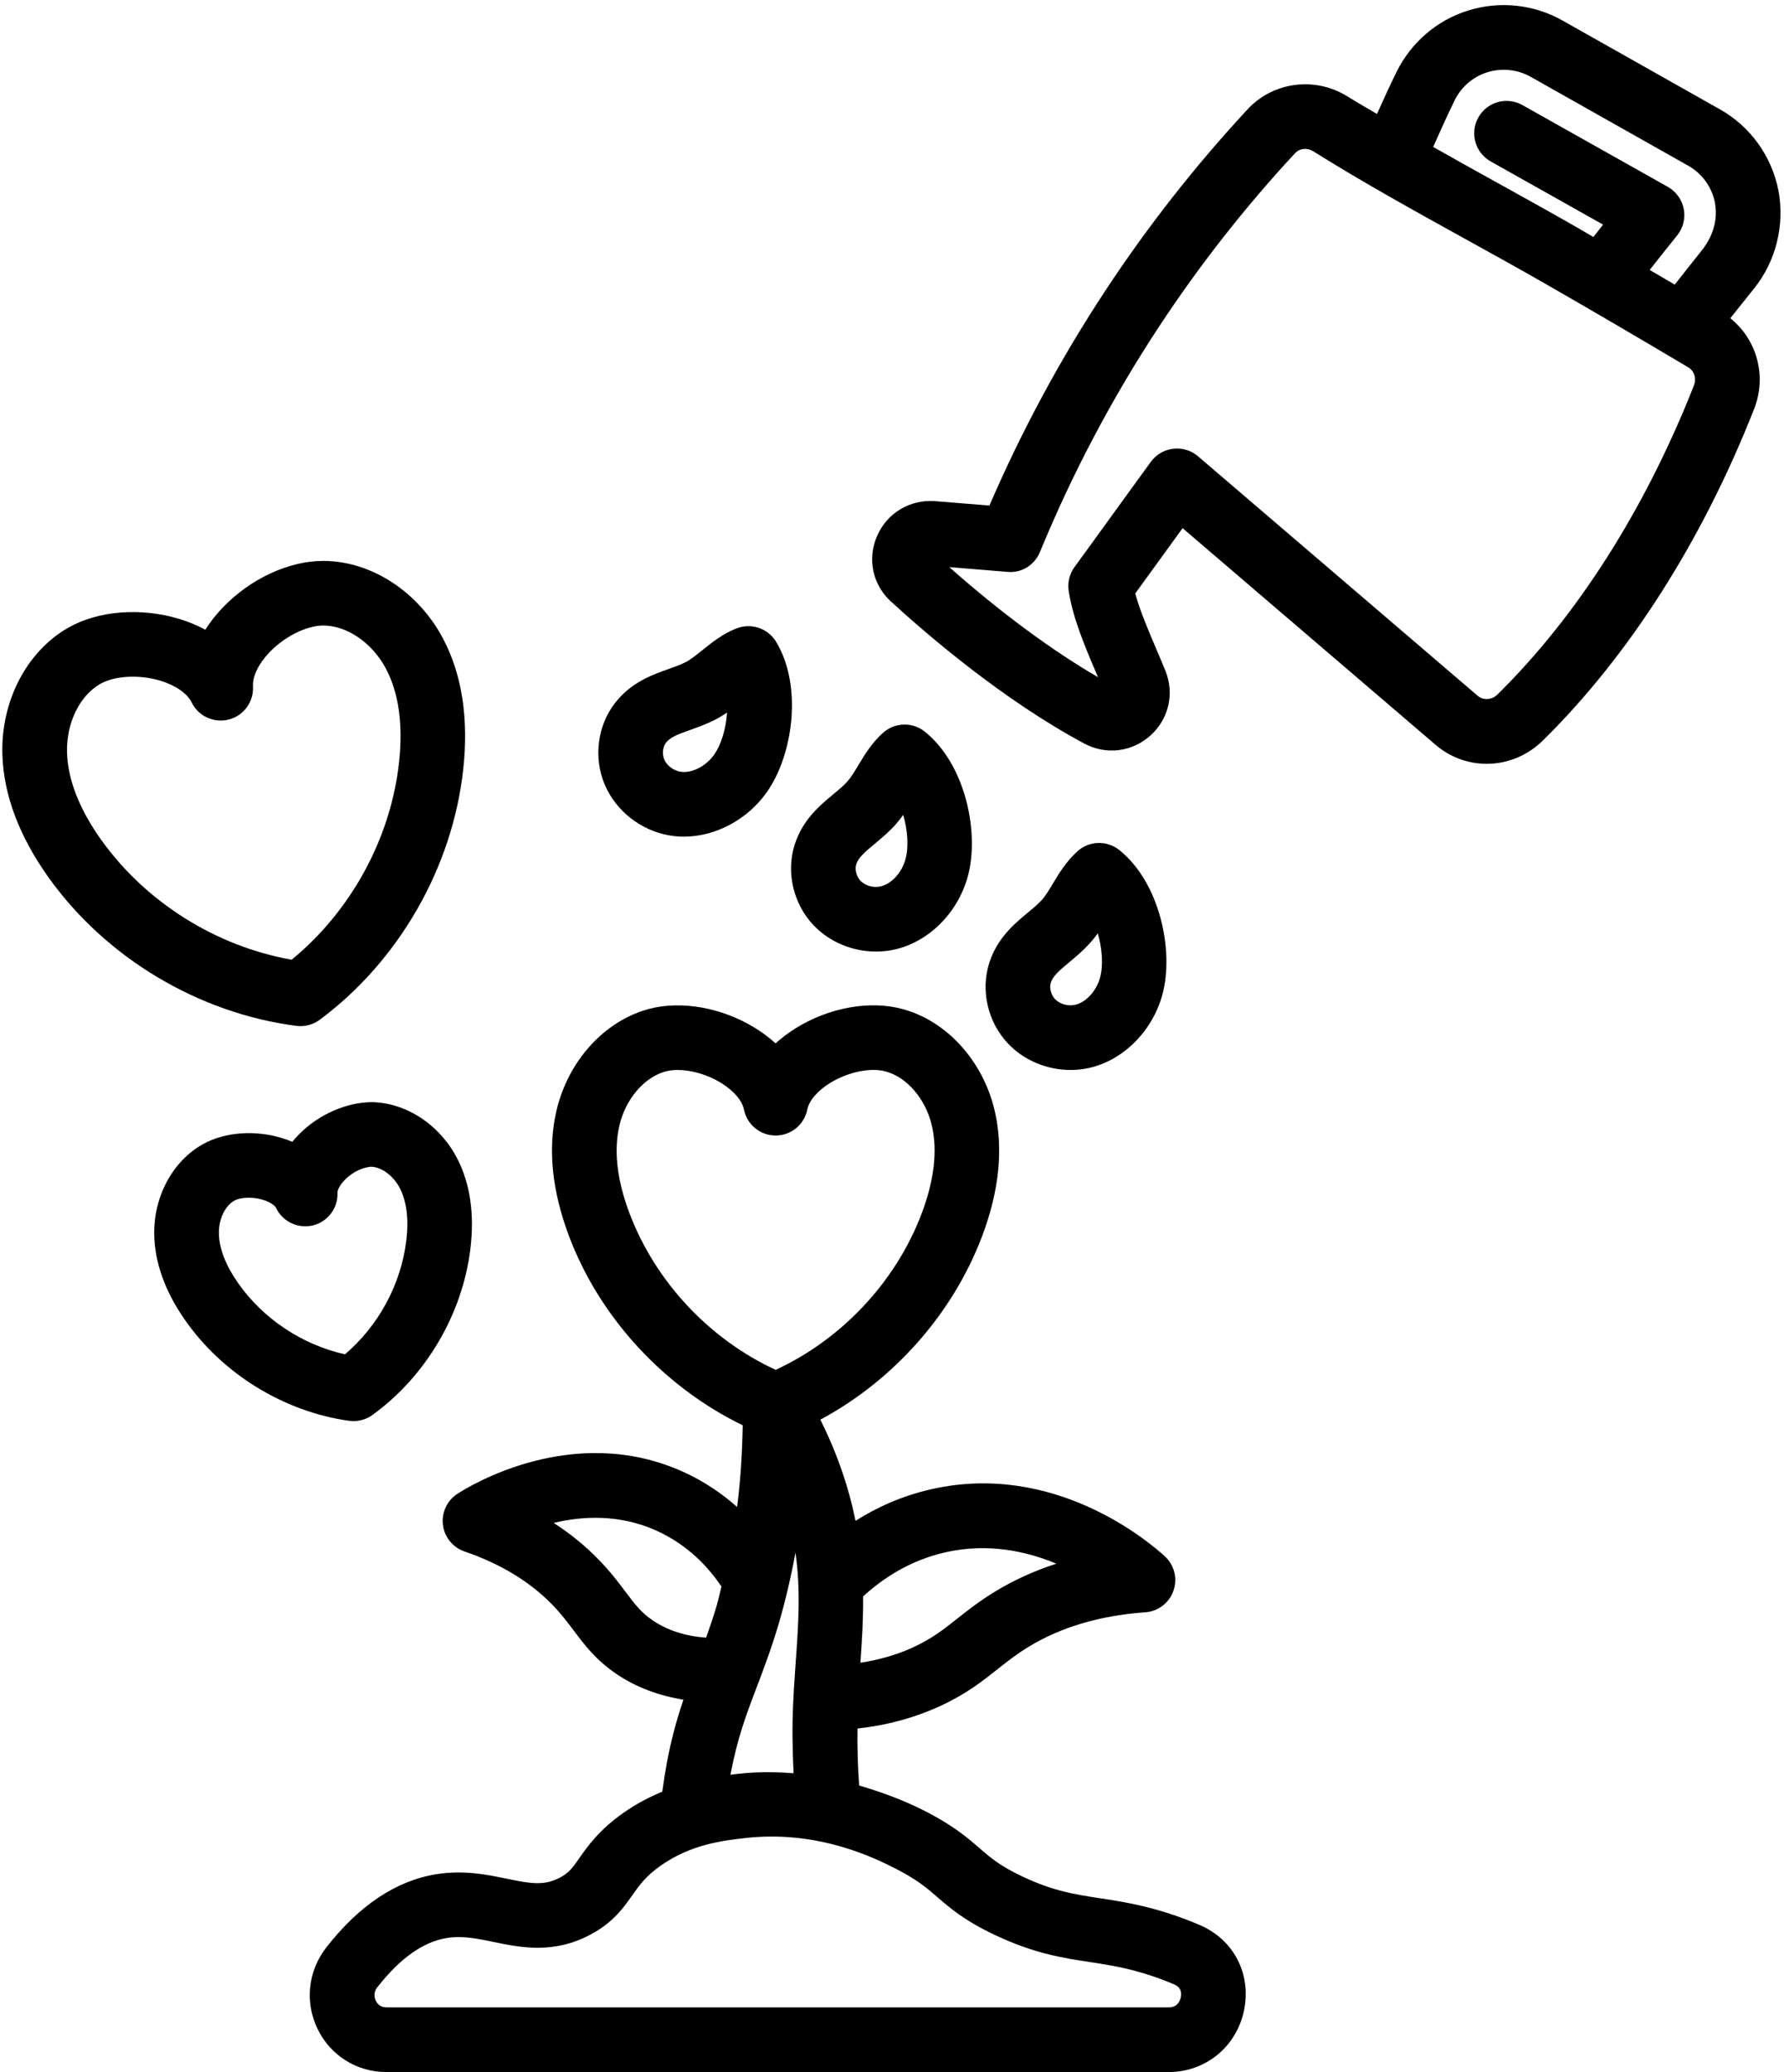 <?xml version="1.0" encoding="UTF-8"?><svg xmlns="http://www.w3.org/2000/svg" xmlns:xlink="http://www.w3.org/1999/xlink" height="64.1" preserveAspectRatio="xMidYMid meet" version="1.0" viewBox="8.0 -0.1 55.2 64.1" width="55.2" zoomAndPan="magnify"><g id="change1_1"><path d="M63.027,5.789c-.211-1.069-.876-1.985-1.819-2.512l-4.852-2.737c-.889-.507-1.96-.62-2.932-.313-.956,.294-1.763,.985-2.214,1.901-.205,.419-.405,.853-.604,1.298-.304-.182-.615-.356-.912-.542-.999-.625-2.3-.458-3.094,.4-1.61,1.735-3.088,3.618-4.391,5.596-1.388,2.105-2.595,4.342-3.594,6.659-.57-.047-1.128-.092-1.687-.136-.77-.057-1.479,.363-1.79,1.078-.309,.711-.139,1.508,.432,2.03,1.169,1.071,3.501,3.064,5.975,4.389,.675,.364,1.481,.266,2.052-.247,.567-.51,.749-1.296,.463-2.002-.09-.221-.186-.447-.284-.676-.251-.59-.509-1.195-.649-1.716,.305-.418,.636-.876,.966-1.332l.498-.688,7.829,6.703c.458,.393,1.02,.587,1.581,.587,.625,0,1.25-.241,1.736-.718,2.668-2.628,4.929-6.174,6.537-10.255,.403-1.022,.089-2.15-.735-2.811,.237-.299,.48-.603,.738-.924,.676-.847,.95-1.947,.751-3.033Zm-10.021-2.78c.207-.42,.574-.737,1.014-.873,.448-.139,.939-.09,1.35,.145l4.859,2.741c.434,.242,.738,.663,.833,1.143,.092,.502-.036,1.017-.408,1.484-.275,.343-.555,.702-.834,1.056-.257-.151-.518-.303-.776-.454,.29-.368,.575-.728,.85-1.068,.185-.229,.26-.527,.205-.816-.056-.29-.235-.54-.492-.685l-4.502-2.532c-.482-.27-1.091-.1-1.362,.382-.271,.481-.1,1.091,.381,1.362l3.478,1.955c-.098,.124-.2,.256-.3,.383-.166-.096-.325-.191-.491-.287-.845-.485-1.696-.955-2.546-1.426-.634-.35-1.278-.71-1.92-1.073,.219-.496,.438-.978,.662-1.437Zm7.407,8.815c-1.507,3.823-3.609,7.13-6.08,9.562-.173,.171-.438,.188-.613,.037l-8.652-7.408c-.182-.156-.413-.24-.65-.24-.039,0-.077,.002-.116,.007-.276,.032-.527,.178-.692,.403l-1.139,1.57c-.425,.588-.853,1.18-1.222,1.684-.156,.214-.221,.479-.182,.741,.128,.842,.504,1.725,.869,2.579l.039,.091c-1.432-.831-3.033-2.016-4.601-3.405,.589,.047,1.182,.095,1.795,.146,.439,.045,.844-.212,1.01-.616,1.003-2.439,2.248-4.793,3.7-6.995,1.243-1.886,2.652-3.682,4.188-5.336h0c.145-.157,.375-.183,.565-.065,1.529,.957,3.122,1.838,4.663,2.69,.841,.465,1.683,.93,2.519,1.409,1.503,.862,2.979,1.727,4.428,2.589,.183,.109,.254,.344,.17,.557Z"/></g><g id="change1_2"><path d="M30.791,19.339c-.435,.171-.77,.441-1.066,.68-.178,.143-.346,.278-.498,.358-.17,.09-.353,.151-.532,.216-.521,.185-1.17,.415-1.667,1.057-.549,.709-.67,1.706-.308,2.543,.344,.792,1.094,1.384,1.958,1.545,.159,.029,.321,.044,.483,.044,.965,0,1.949-.512,2.558-1.364,.814-1.141,1.127-3.287,.295-4.665-.253-.416-.767-.591-1.222-.413Zm-.701,3.916c-.26,.363-.704,.579-1.047,.516-.212-.039-.409-.189-.489-.374-.071-.165-.048-.39,.054-.522,.131-.169,.361-.257,.756-.397,.271-.096,.542-.196,.799-.332,.119-.063,.229-.132,.334-.203-.033,.485-.174,.986-.408,1.313Z"/></g><g id="change1_3"><path d="M35.104,29.337c.147,0,.294-.012,.44-.036,1.112-.188,2.077-1.106,2.401-2.286,.372-1.353-.073-3.476-1.33-4.481-.382-.306-.926-.29-1.29,.033-.349,.311-.57,.679-.766,1.004-.118,.196-.229,.382-.344,.509-.128,.144-.279,.264-.425,.385-.426,.354-.956,.794-1.202,1.567h0c-.271,.854-.041,1.833,.587,2.493,.495,.52,1.206,.812,1.929,.812Zm-.61-2.701c.066-.204,.251-.365,.573-.633,.221-.184,.441-.37,.635-.586,.09-.101,.171-.203,.245-.307,.136,.468,.176,.986,.069,1.374-.118,.431-.457,.785-.805,.844-.212,.04-.449-.037-.587-.182-.126-.134-.181-.348-.13-.511Z"/></g><g id="change1_4"><path d="M41.125,33c.146,0,.293-.012,.439-.036,1.111-.188,2.075-1.107,2.4-2.287,.372-1.352-.074-3.475-1.33-4.48-.381-.305-.927-.291-1.29,.033-.349,.311-.57,.679-.765,1.003-.118,.196-.229,.382-.344,.509-.129,.143-.279,.263-.425,.385-.426,.354-.957,.794-1.202,1.567-.272,.854-.042,1.833,.586,2.493,.495,.521,1.207,.813,1.931,.813Zm-.611-2.699h0c.065-.206,.251-.368,.574-.636,.221-.184,.44-.371,.634-.586,.09-.1,.171-.203,.245-.306,.136,.467,.176,.986,.07,1.373-.119,.431-.458,.786-.806,.845-.21,.036-.449-.038-.588-.184-.124-.13-.18-.349-.129-.507Z"/></g><g id="change1_5"><path d="M18.799,43.852c.046,.007,.093,.01,.139,.01,.209,0,.415-.065,.586-.189,1.653-1.196,2.786-3.118,3.031-5.143,.129-1.066-.005-2-.399-2.774-.533-1.046-1.568-1.737-2.638-1.761-.783,0-1.656,.371-2.28,1.01-.069,.07-.134,.144-.195,.218-.088-.038-.18-.071-.275-.103-.85-.273-1.804-.206-2.487,.174-.935,.521-1.527,1.614-1.509,2.788,.013,.869,.33,1.758,.943,2.64,1.164,1.676,3.063,2.847,5.083,3.131Zm-3.544-6.811c.096-.054,.256-.089,.443-.089,.144,0,.303,.021,.458,.071,.233,.075,.357,.185,.383,.24,.203,.432,.683,.656,1.145,.545,.463-.114,.78-.54,.759-1.016-.003-.062,.055-.217,.227-.393,.264-.27,.583-.386,.806-.406,.332,.007,.702,.282,.898,.669,.211,.413,.277,.961,.196,1.626-.163,1.345-.862,2.629-1.896,3.509-1.324-.295-2.542-1.104-3.316-2.218-.382-.55-.579-1.063-.585-1.528-.007-.434,.191-.85,.482-1.011Z"/></g><g id="change1_6"><path d="M17.298,31.643c.214,0,.423-.068,.596-.197,2.452-1.821,4.111-4.72,4.44-7.754,.17-1.565-.039-2.921-.621-4.029-.763-1.451-2.208-2.397-3.683-2.411h-.029c-1.07,0-2.262,.555-3.118,1.453-.206,.216-.383,.442-.53,.676-.243-.132-.508-.242-.792-.33-1.195-.366-2.52-.265-3.457,.272-1.279,.732-2.076,2.266-2.031,3.904,.034,1.25,.515,2.534,1.429,3.817,1.772,2.485,4.638,4.201,7.667,4.591,.042,.005,.085,.008,.127,.008Zm-6.165-5.759c-.68-.954-1.036-1.866-1.059-2.712-.024-.898,.388-1.749,1.027-2.115,.258-.147,.621-.223,1.007-.223,.288,0,.588,.042,.867,.128,.464,.143,.821,.392,.955,.667,.208,.429,.686,.646,1.152,.53,.461-.121,.773-.55,.746-1.025-.018-.307,.171-.699,.506-1.051,.468-.491,1.152-.832,1.669-.832h.011c.737,.007,1.513,.546,1.931,1.341,.394,.75,.529,1.721,.403,2.884-.255,2.355-1.488,4.611-3.324,6.113-2.335-.412-4.514-1.776-5.89-3.705Z"/></g><g id="change1_7"><path d="M19.958,64h24.205c1.141,0,2.099-.785,2.33-1.91,.231-1.126-.318-2.186-1.368-2.637-.491-.211-.997-.386-1.504-.52-.611-.162-1.136-.242-1.599-.312-.764-.117-1.423-.218-2.365-.66-.707-.332-.988-.575-1.345-.884-.386-.333-.823-.712-1.729-1.17-.666-.336-1.333-.576-2-.771-.042-.603-.059-1.191-.051-1.764,.909-.098,1.77-.331,2.569-.7,.798-.369,1.288-.757,1.761-1.132,.305-.241,.592-.469,.976-.702,1-.606,2.209-.963,3.596-1.06,.399-.028,.744-.291,.875-.67,.132-.378,.025-.798-.271-1.067-.543-.494-3.44-2.92-7.205-2.075-.928,.207-1.714,.571-2.362,.982-.052-.255-.112-.517-.186-.786-.22-.805-.525-1.589-.902-2.344,2.257-1.211,4.084-3.258,4.995-5.649,.539-1.416,.674-2.729,.401-3.902-.359-1.543-1.48-2.781-2.854-3.152-1.008-.275-2.269-.048-3.296,.588-.232,.144-.443,.303-.631,.475-.188-.172-.399-.331-.632-.475-1.026-.635-2.289-.859-3.295-.589-1.375,.372-2.497,1.61-2.855,3.154-.272,1.173-.137,2.485,.401,3.901,.959,2.518,2.94,4.644,5.364,5.824-.016,.858-.067,1.703-.174,2.526-.465-.412-1.022-.799-1.697-1.1-3.396-1.518-6.602,.462-6.958,.693-.32,.208-.494,.582-.447,.961,.047,.38,.307,.699,.669,.823,1.109,.379,2.023,.934,2.718,1.649,.274,.283,.472,.547,.664,.802,.338,.45,.688,.916,1.341,1.354,.599,.401,1.289,.655,2.048,.78-.188,.56-.363,1.167-.509,1.938-.059,.325-.105,.623-.144,.907-.393,.163-.799,.371-1.205,.657-.749,.526-1.103,1.03-1.361,1.398-.211,.302-.317,.453-.6,.603-.487,.258-.898,.19-1.645,.035-.623-.129-1.329-.274-2.178-.14-1.244,.2-2.389,.962-3.405,2.264-.571,.73-.674,1.7-.269,2.53,.399,.818,1.214,1.327,2.126,1.327Zm17.311-16.082c1.302-.29,2.486-.033,3.417,.355-.675,.218-1.305,.504-1.886,.856-.49,.297-.856,.587-1.18,.843-.417,.331-.777,.616-1.359,.886-.509,.235-1.06,.39-1.638,.479,.047-.663,.089-1.339,.083-2.051,.577-.528,1.419-1.113,2.563-1.368Zm-9.782-10.459c-.395-1.038-.503-1.959-.322-2.738,.191-.822,.766-1.496,1.431-1.676,.112-.03,.237-.045,.372-.045,.425,0,.933,.146,1.348,.403,.385,.238,.648,.546,.703,.821,.094,.468,.504,.804,.98,.804s.887-.337,.98-.804c.055-.275,.318-.583,.703-.82,.546-.338,1.254-.489,1.721-.358,.664,.179,1.239,.853,1.43,1.674,.181,.78,.072,1.701-.322,2.739-.8,2.101-2.47,3.875-4.511,4.818-2.042-.942-3.712-2.718-4.512-4.818Zm-.13,11.688c-.218-.291-.465-.62-.828-.994-.413-.426-.88-.807-1.397-1.141,.905-.217,2.036-.271,3.163,.232,.984,.44,1.62,1.134,2.028,1.736-.051,.199-.092,.403-.15,.599-.107,.359-.216,.68-.324,.983-.637-.046-1.188-.223-1.638-.524-.371-.248-.563-.504-.854-.892Zm3.248,5.637c.211-1.119,.49-1.854,.814-2.705,.218-.572,.443-1.165,.672-1.933,.21-.722,.385-1.462,.522-2.218,.166,1.174,.091,2.212,.009,3.369-.032,.451-.064,.908-.083,1.373-.032,.669-.018,1.371,.016,2.086-.57-.042-1.139-.048-1.703,.017-.077,.009-.164,.019-.251,.029l.003-.019Zm-10.926,6.589c.695-.891,1.417-1.402,2.145-1.52,.125-.02,.248-.028,.37-.028,.352,0,.7,.072,1.086,.152,.821,.17,1.844,.382,2.989-.229,.705-.374,1.033-.843,1.297-1.219,.221-.314,.412-.587,.875-.913,.945-.665,1.923-.776,2.637-.857,2.254-.253,4.021,.639,4.603,.933,.687,.347,.981,.602,1.323,.897,.396,.343,.846,.732,1.803,1.182,1.204,.565,2.073,.698,2.913,.826,.454,.069,.882,.135,1.39,.27,.413,.109,.826,.252,1.226,.424,.171,.073,.238,.207,.199,.396-.024,.117-.104,.312-.371,.312H19.958c-.189,0-.283-.11-.329-.204-.033-.066-.093-.242,.048-.423Z"/></g></svg>